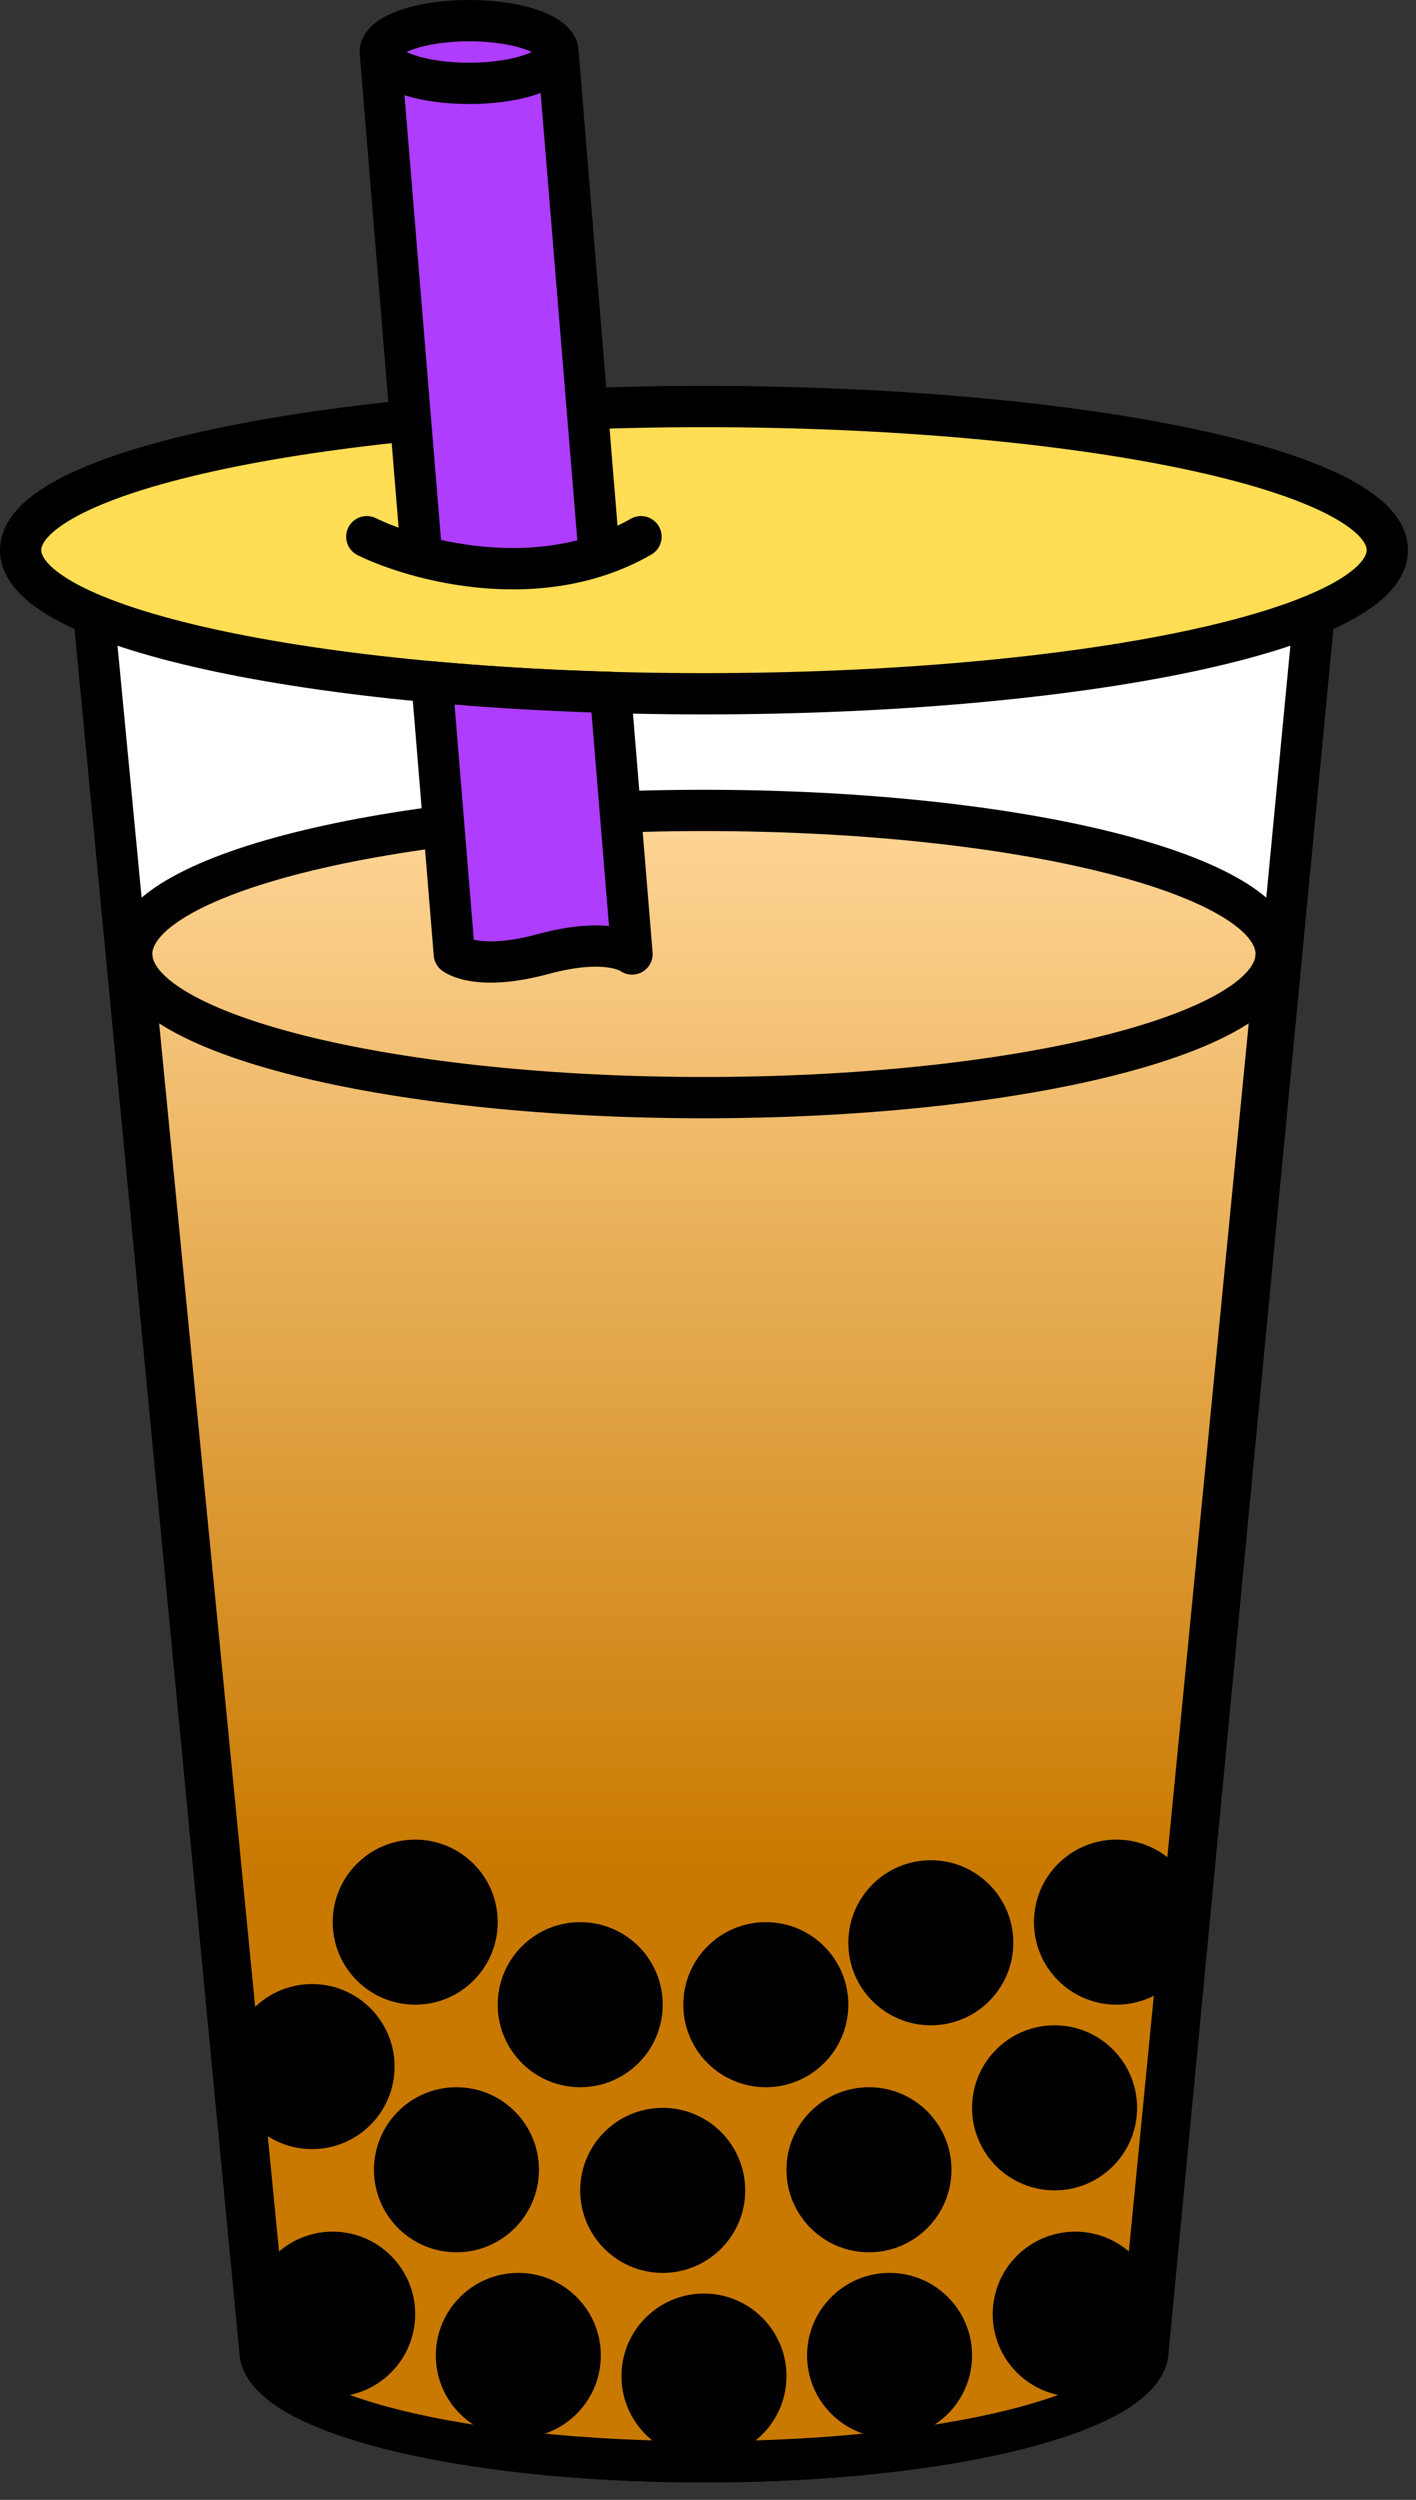 <?xml version="1.0" encoding="utf-8"?>
<svg xmlns="http://www.w3.org/2000/svg" fill="none" height="100%" overflow="visible" preserveAspectRatio="none" style="display: block;" viewBox="0 0 51 90" width="100%">
<rect x="0" y="0" width="51" height="90" fill="#333333" stroke="none"/>
<g id="Boba tea">
<g id="Cup">
<path d="M25.354 14.637C37.587 14.637 47.505 17.169 47.505 20.292C47.505 20.386 47.495 20.48 47.477 20.573L41.352 84.591C41.352 86.822 34.189 88.63 25.354 88.63C16.519 88.63 9.357 86.822 9.357 84.591L3.231 20.573C3.213 20.48 3.204 20.386 3.204 20.292C3.204 17.169 13.121 14.637 25.354 14.637Z" fill="white" id="Union"/>
<path d="M46.762 20.292C46.762 19.928 46.458 19.377 45.38 18.727C44.348 18.104 42.805 17.516 40.833 17.013C36.9 16.009 31.427 15.38 25.354 15.38C19.281 15.38 13.808 16.009 9.875 17.013C7.903 17.516 6.361 18.104 5.329 18.727C4.251 19.377 3.947 19.928 3.947 20.292L3.95 20.362L3.961 20.433L3.97 20.502L10.096 84.52C10.098 84.543 10.099 84.567 10.099 84.591C10.099 84.728 10.226 85.067 10.995 85.525C11.716 85.956 12.809 86.369 14.224 86.727C17.044 87.439 20.98 87.888 25.354 87.888C29.729 87.888 33.664 87.439 36.484 86.727C37.9 86.369 38.992 85.956 39.714 85.525C40.482 85.067 40.609 84.728 40.609 84.591C40.609 84.567 40.61 84.543 40.612 84.52L46.738 20.502L46.748 20.433C46.757 20.381 46.762 20.335 46.762 20.292ZM48.237 20.507C48.232 20.556 48.223 20.605 48.215 20.654L42.091 84.662C42.055 85.605 41.305 86.305 40.475 86.801C39.577 87.337 38.327 87.794 36.848 88.168C33.878 88.917 29.814 89.373 25.354 89.373C20.894 89.373 16.83 88.917 13.86 88.168C12.381 87.794 11.131 87.337 10.233 86.801C9.403 86.305 8.653 85.605 8.617 84.662L2.493 20.652C2.485 20.602 2.476 20.553 2.471 20.504L2.461 20.292C2.461 19.094 3.396 18.157 4.561 17.455C5.77 16.724 7.472 16.093 9.508 15.573C13.592 14.531 19.194 13.894 25.354 13.894C31.514 13.894 37.117 14.531 41.201 15.573C43.237 16.093 44.938 16.724 46.148 17.455C47.312 18.157 48.248 19.094 48.248 20.292L48.237 20.507Z" fill="black" id="Union (Stroke)"/>
<g id="Vector">
<path d="M45.966 34.347C45.966 34.433 45.958 34.519 45.941 34.605C45.406 37.34 36.393 39.517 25.354 39.517C14.315 39.517 5.303 37.34 4.767 34.605C4.751 34.519 4.742 34.433 4.742 34.347C4.742 31.492 13.97 29.177 25.354 29.177C36.738 29.177 45.966 31.492 45.966 34.347Z" fill="url(#paint0_linear_0_802)"/>
<path d="M45.941 34.605C45.406 37.34 36.393 39.517 25.354 39.517C14.315 39.517 5.303 37.34 4.767 34.605L9.664 84.753C9.664 86.894 16.689 88.63 25.354 88.63C34.019 88.63 41.044 86.894 41.044 84.753L45.941 34.605Z" fill="url(#paint1_linear_0_802)"/>
</g>
<path d="M25.354 28.434C31.089 28.434 36.305 29.016 40.11 29.971C42.007 30.446 43.594 31.025 44.725 31.696C45.807 32.337 46.709 33.209 46.709 34.347C46.709 34.458 46.698 34.568 46.68 34.677L41.783 84.825C41.746 85.752 40.995 86.431 40.186 86.904C39.304 87.419 38.078 87.858 36.627 88.216C33.714 88.936 29.729 89.373 25.354 89.373C20.98 89.373 16.994 88.936 14.082 88.216C12.631 87.858 11.404 87.419 10.523 86.904C9.714 86.431 8.963 85.752 8.925 84.825L4.028 34.677C4.011 34.568 3.999 34.458 3.999 34.347C4 33.209 4.901 32.337 5.983 31.696C7.115 31.025 8.702 30.446 10.599 29.971C14.403 29.016 19.62 28.434 25.354 28.434ZM44.975 36.842C44.792 36.96 44.601 37.074 44.403 37.18C43.231 37.812 41.641 38.358 39.76 38.809C35.989 39.712 30.916 40.26 25.354 40.26C19.793 40.26 14.72 39.712 10.949 38.809C9.068 38.358 7.477 37.812 6.306 37.18C6.108 37.074 5.916 36.961 5.732 36.843L10.404 84.681C10.406 84.705 10.407 84.729 10.407 84.753C10.407 84.859 10.514 85.177 11.272 85.62C11.978 86.033 13.049 86.43 14.438 86.773C17.203 87.457 21.064 87.887 25.354 87.887C29.645 87.887 33.505 87.457 36.27 86.773C37.659 86.43 38.73 86.033 39.436 85.62C40.194 85.177 40.301 84.859 40.301 84.753C40.301 84.729 40.302 84.705 40.304 84.681L44.975 36.842ZM25.354 29.92C19.705 29.92 14.616 30.495 10.96 31.412C9.127 31.872 7.696 32.407 6.741 32.973C5.764 33.553 5.499 34.031 5.486 34.323L5.502 34.483C5.579 34.816 5.972 35.313 7.01 35.872C8.023 36.418 9.477 36.928 11.295 37.364C14.925 38.233 19.877 38.774 25.354 38.774C30.832 38.774 35.784 38.233 39.413 37.364C41.232 36.928 42.685 36.418 43.699 35.872C44.737 35.313 45.129 34.816 45.206 34.483L45.222 34.323C45.209 34.031 44.945 33.553 43.968 32.973C43.013 32.407 41.582 31.872 39.749 31.412C36.093 30.495 31.004 29.92 25.354 29.92Z" fill="black" id="Vector (Stroke)"/>
<path d="M49.966 19.807C49.966 22.662 38.947 24.977 25.354 24.977C11.762 24.977 0.743 22.662 0.743 19.807C0.743 16.952 11.762 14.637 25.354 14.637C38.947 14.637 49.966 16.952 49.966 19.807Z" fill="#FFDD55" id="Ellipse 4"/>
<path d="M49.223 19.806C49.223 19.706 49.178 19.534 48.934 19.284C48.687 19.03 48.284 18.75 47.701 18.46C46.537 17.882 44.806 17.34 42.605 16.878C38.215 15.956 32.115 15.38 25.354 15.38C18.593 15.38 12.494 15.956 8.104 16.878C5.903 17.34 4.171 17.882 3.008 18.46C2.425 18.75 2.022 19.03 1.775 19.284C1.531 19.534 1.486 19.706 1.486 19.806C1.486 19.907 1.531 20.079 1.775 20.33C2.022 20.584 2.425 20.864 3.008 21.154C4.171 21.732 5.903 22.273 8.104 22.735C12.494 23.657 18.593 24.234 25.354 24.234C32.115 24.234 38.215 23.657 42.605 22.735C44.806 22.273 46.538 21.732 47.701 21.154C48.284 20.864 48.687 20.584 48.934 20.33C49.178 20.079 49.223 19.907 49.223 19.806ZM50.709 19.806C50.709 20.42 50.409 20.945 49.998 21.367C49.589 21.787 49.024 22.155 48.362 22.484C47.035 23.143 45.163 23.716 42.91 24.19C38.393 25.139 32.186 25.72 25.354 25.72C18.523 25.72 12.316 25.139 7.799 24.19C5.546 23.716 3.674 23.143 2.347 22.484C1.685 22.155 1.12 21.787 0.711 21.367C0.3 20.945 4.76837e-07 20.42 4.76837e-07 19.806C0 19.193 0.3 18.669 0.711 18.247C1.12 17.827 1.685 17.458 2.347 17.129C3.674 16.47 5.546 15.897 7.799 15.424C12.316 14.475 18.523 13.894 25.354 13.894C32.186 13.894 38.393 14.475 42.91 15.424C45.163 15.897 47.035 16.47 48.362 17.129C49.024 17.458 49.589 17.827 49.998 18.247C50.409 18.669 50.709 19.193 50.709 19.806Z" fill="black" id="Ellipse 4 (Stroke)"/>
</g>
<g id="Boba">
<path d="M14.954 83.315C14.954 84.956 13.624 86.287 11.983 86.287C10.342 86.287 9.011 84.956 9.011 83.315C9.011 81.674 10.342 80.344 11.983 80.344C13.624 80.344 14.954 81.674 14.954 83.315Z" fill="black"/>
<path d="M14.211 74.401C14.211 76.042 12.881 77.372 11.24 77.372C9.599 77.372 8.269 76.042 8.269 74.401C8.269 72.76 9.599 71.43 11.24 71.43C12.881 71.43 14.211 72.76 14.211 74.401Z" fill="black"/>
<path d="M34.269 78.115C34.269 79.756 32.938 81.087 31.297 81.087C29.656 81.087 28.326 79.756 28.326 78.115C28.326 76.474 29.656 75.144 31.297 75.144C32.938 75.144 34.269 76.474 34.269 78.115Z" fill="black"/>
<path d="M17.926 69.201C17.926 70.842 16.595 72.172 14.954 72.172C13.313 72.172 11.983 70.842 11.983 69.201C11.983 67.56 13.313 66.23 14.954 66.23C16.595 66.23 17.926 67.56 17.926 69.201Z" fill="black"/>
<path d="M40.954 75.887C40.954 77.528 39.624 78.858 37.983 78.858C36.342 78.858 35.011 77.528 35.011 75.887C35.011 74.246 36.342 72.915 37.983 72.915C39.624 72.915 40.954 74.246 40.954 75.887Z" fill="black"/>
<path d="M43.183 69.201C43.183 70.842 41.852 72.172 40.212 72.172C38.57 72.172 37.24 70.842 37.24 69.201C37.24 67.56 38.57 66.23 40.212 66.23C41.852 66.23 43.183 67.56 43.183 69.201Z" fill="black"/>
<path d="M28.326 85.544C28.326 87.185 26.995 88.515 25.354 88.515C23.713 88.515 22.383 87.185 22.383 85.544C22.383 83.903 23.713 82.572 25.354 82.572C26.995 82.572 28.326 83.903 28.326 85.544Z" fill="black"/>
<path d="M35.011 84.801C35.011 86.442 33.681 87.772 32.04 87.772C30.399 87.772 29.069 86.442 29.069 84.801C29.069 83.16 30.399 81.829 32.04 81.829C33.681 81.829 35.011 83.16 35.011 84.801Z" fill="black"/>
<path d="M36.497 69.944C36.497 71.585 35.167 72.915 33.526 72.915C31.885 72.915 30.554 71.585 30.554 69.944C30.554 68.303 31.885 66.972 33.526 66.972C35.167 66.972 36.497 68.303 36.497 69.944Z" fill="black"/>
<path d="M23.869 72.172C23.869 73.814 22.538 75.144 20.897 75.144C19.256 75.144 17.926 73.814 17.926 72.172C17.926 70.531 19.256 69.201 20.897 69.201C22.538 69.201 23.869 70.531 23.869 72.172Z" fill="black"/>
<path d="M30.554 72.172C30.554 73.814 29.224 75.144 27.583 75.144C25.942 75.144 24.611 73.814 24.611 72.172C24.611 70.531 25.942 69.201 27.583 69.201C29.224 69.201 30.554 70.531 30.554 72.172Z" fill="black"/>
<path d="M19.411 78.115C19.411 79.756 18.081 81.087 16.44 81.087C14.799 81.087 13.469 79.756 13.469 78.115C13.469 76.474 14.799 75.144 16.44 75.144C18.081 75.144 19.411 76.474 19.411 78.115Z" fill="black"/>
<path d="M41.697 83.315C41.697 84.956 40.367 86.287 38.726 86.287C37.085 86.287 35.754 84.956 35.754 83.315C35.754 81.674 37.085 80.344 38.726 80.344C40.367 80.344 41.697 81.674 41.697 83.315Z" fill="black"/>
<path d="M26.84 78.858C26.84 80.499 25.51 81.829 23.869 81.829C22.227 81.829 20.897 80.499 20.897 78.858C20.897 77.217 22.227 75.887 23.869 75.887C25.51 75.887 26.84 77.217 26.84 78.858Z" fill="black"/>
<path d="M21.64 84.801C21.64 86.442 20.31 87.772 18.669 87.772C17.027 87.772 15.697 86.442 15.697 84.801C15.697 83.16 17.027 81.829 18.669 81.829C20.31 81.829 21.64 83.16 21.64 84.801Z" fill="black"/>
</g>
<g id="Straw">
<g id="Vector_2">
<path clip-rule="evenodd" d="M13.702 1.939C13.698 1.917 13.696 1.895 13.696 1.872L13.702 1.939Z" fill="#AE3DFD" fill-rule="evenodd"/>
<path clip-rule="evenodd" d="M16.896 3.002C18.664 3.002 20.097 2.496 20.097 1.872L21.585 19.995C19.336 20.746 16.957 20.504 15.188 20.036L13.702 1.939C13.799 2.532 15.192 3.002 16.896 3.002Z" fill="#AE3DFD" fill-rule="evenodd"/>
<path d="M13.702 1.939L13.696 1.872C13.696 1.249 15.129 0.743 16.896 0.743C18.664 0.743 20.097 1.249 20.097 1.872C20.097 2.496 18.664 3.002 16.896 3.002C15.192 3.002 13.799 2.532 13.702 1.939Z" fill="#AE3DFD"/>
</g>
<path d="M16.896 0C17.841 1.67437e-07 18.729 0.134 19.407 0.373C19.742 0.491 20.067 0.65 20.321 0.863C20.561 1.062 20.815 1.38 20.837 1.811L22.241 18.925C22.401 18.849 22.561 18.768 22.717 18.678C23.072 18.474 23.526 18.596 23.731 18.951C23.936 19.306 23.814 19.761 23.458 19.966C22.924 20.273 22.375 20.515 21.82 20.7C19.537 21.462 17.165 21.273 15.353 20.843L14.998 20.754C14.252 20.556 13.601 20.318 13.093 20.088L12.884 19.99L12.818 19.953C12.498 19.754 12.374 19.341 12.543 18.996C12.712 18.65 13.113 18.494 13.466 18.624L13.537 18.655L13.9 18.82C14.04 18.879 14.193 18.938 14.357 18.998L12.962 2C12.96 1.989 12.958 1.978 12.957 1.967L12.954 1.872L12.957 1.787C12.987 1.368 13.237 1.059 13.472 0.863C13.726 0.65 14.051 0.491 14.386 0.373C15.064 0.134 15.951 0 16.896 0ZM19.407 3.372C18.729 3.611 17.841 3.745 16.896 3.745C16.033 3.745 15.219 3.631 14.569 3.43L15.884 19.439C17.337 19.761 19.097 19.884 20.794 19.451L19.472 3.346C19.45 3.354 19.428 3.364 19.407 3.372ZM16.896 1.486C16.074 1.486 15.361 1.605 14.88 1.774C14.787 1.808 14.708 1.841 14.643 1.872C14.721 1.91 14.816 1.95 14.932 1.988C15.413 2.149 16.105 2.259 16.896 2.259C17.719 2.259 18.432 2.14 18.913 1.97C19.006 1.937 19.084 1.904 19.149 1.872C19.084 1.841 19.006 1.807 18.913 1.774C18.432 1.605 17.719 1.486 16.896 1.486Z" fill="black" id="Vector (Stroke)_2"/>
<path clip-rule="evenodd" d="M15.559 24.551C17.576 24.735 19.735 24.864 21.99 24.929L22.764 34.347C22.764 34.347 21.954 33.701 19.563 34.347C17.173 34.993 16.363 34.347 16.363 34.347L15.559 24.551Z" fill="#AE3DFD" fill-rule="evenodd" id="Vector_3"/>
<path d="M15.626 23.811C17.378 23.971 19.237 24.089 21.176 24.159L22.012 24.186L22.082 24.192C22.428 24.235 22.701 24.514 22.73 24.868L23.504 34.286C23.528 34.582 23.374 34.863 23.113 35.002C22.884 35.124 22.611 35.117 22.391 34.989L22.305 34.931C22.306 34.932 22.307 34.933 22.308 34.934C22.311 34.936 22.313 34.938 22.315 34.939C22.32 34.943 22.324 34.946 22.327 34.948C22.333 34.952 22.336 34.954 22.337 34.954C22.337 34.954 22.324 34.946 22.297 34.934C22.244 34.911 22.13 34.868 21.942 34.838C21.565 34.777 20.873 34.763 19.758 35.064C18.482 35.409 17.574 35.423 16.949 35.322C16.636 35.272 16.398 35.194 16.225 35.116C16.138 35.078 16.069 35.04 16.015 35.007C15.988 34.99 15.965 34.975 15.946 34.962C15.937 34.955 15.928 34.949 15.92 34.943C15.916 34.94 15.912 34.938 15.909 34.935C15.907 34.934 15.905 34.933 15.904 34.931L15.901 34.928L16.363 34.347L15.9 34.928C15.74 34.8 15.639 34.612 15.623 34.408L14.818 24.612C14.8 24.393 14.88 24.178 15.036 24.023C15.191 23.869 15.408 23.791 15.626 23.811ZM17.065 33.833C17.101 33.841 17.141 33.849 17.185 33.856C17.562 33.917 18.254 33.931 19.369 33.63C20.488 33.327 21.325 33.278 21.935 33.339L21.303 25.649C19.595 25.59 17.945 25.495 16.371 25.366L17.065 33.833Z" fill="black" id="Vector (Stroke)_3"/>
</g>
</g>
<defs>
<linearGradient gradientUnits="userSpaceOnUse" id="paint0_linear_0_802" x1="25.354" x2="25.354" y1="29.177" y2="88.63">
<stop stop-color="#FFD697"/>
<stop offset="0.64" stop-color="#C97900"/>
</linearGradient>
<linearGradient gradientUnits="userSpaceOnUse" id="paint1_linear_0_802" x1="25.354" x2="25.354" y1="29.177" y2="88.63">
<stop stop-color="#FFD697"/>
<stop offset="0.64" stop-color="#C97900"/>
</linearGradient>
</defs>
</svg>